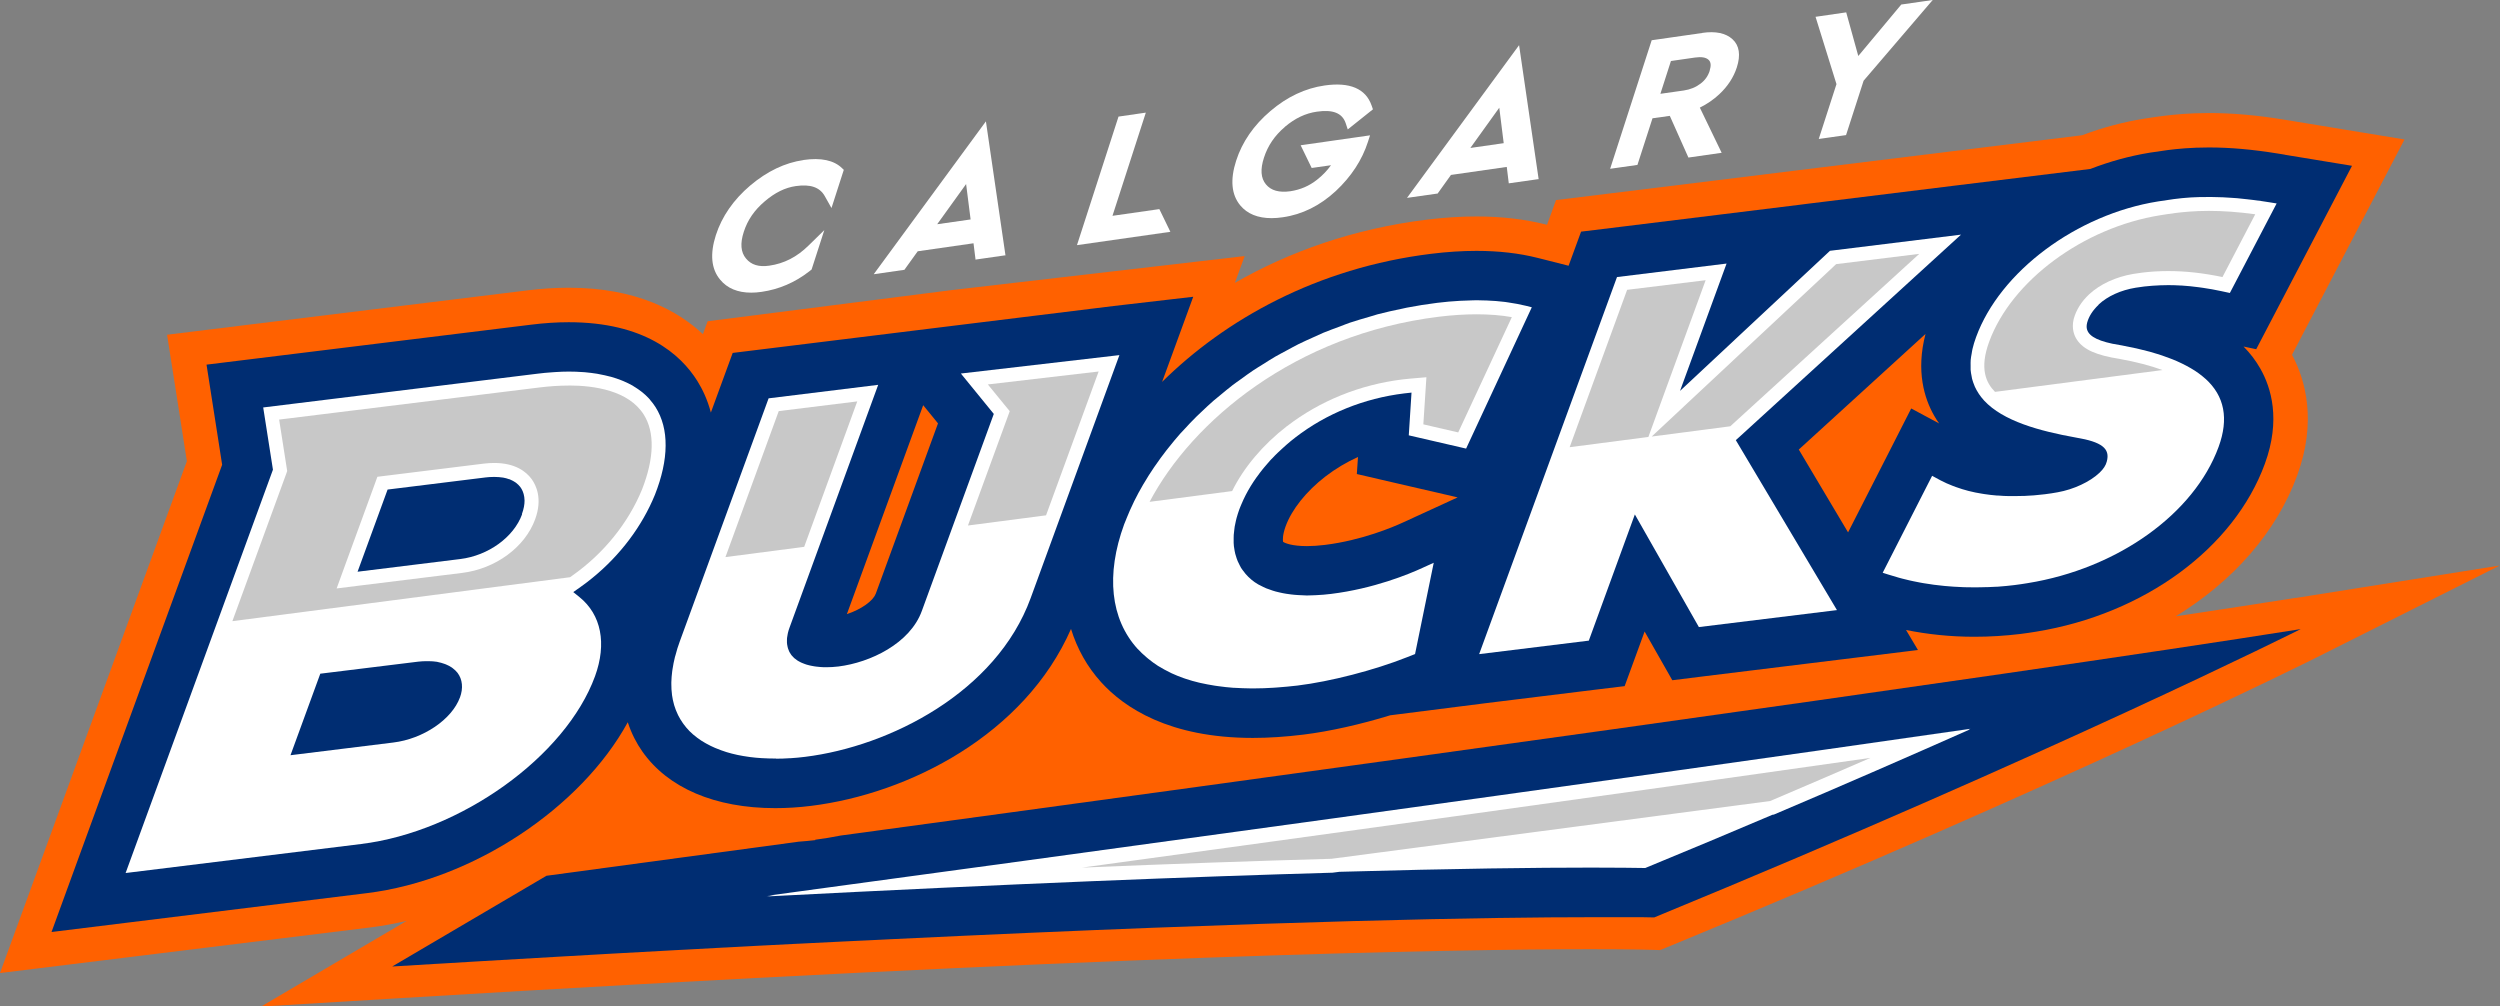 <?xml version="1.0" encoding="UTF-8"?> <svg xmlns="http://www.w3.org/2000/svg" width="231" height="93" viewBox="0 0 231 93" fill="none"><rect x="0" y="0" width="231" height="93" fill="#808080" stroke="none"/><g clip-path="url(#clip0_3_1763)"><path d="M212.133 55.239C208.927 55.746 205.192 56.321 201.033 56.948C206.308 53.73 210.34 49.184 212.26 43.935C214.075 38.971 213.056 35.171 211.783 32.782L212.885 30.669L217.207 22.397L222.177 12.886L211.612 11.146L210.965 11.042C208.495 10.639 206.248 10.444 204.098 10.444C202.253 10.444 200.825 10.594 199.917 10.706C199.352 10.78 198.794 10.855 198.154 10.96C196.183 11.273 194.248 11.796 192.381 12.498L180.254 13.991L168.143 15.484L165.65 15.79L158.59 16.663L148.465 17.91L143.778 18.485L142.945 20.77L142.855 20.747C140.899 20.254 138.734 20.001 136.428 20.001C134.984 20.001 133.444 20.098 131.86 20.292C125.082 21.128 119.138 23.248 114.101 26.137L115.009 23.659L102.548 25.107L87.899 26.809L65.387 29.683L64.948 30.878C62.642 28.713 58.788 26.585 52.546 26.585C51.326 26.585 50.039 26.667 48.715 26.832L23.368 29.952L15.437 30.93L16.68 38.851L17.267 42.614L4.352 77.994L0 89.909L12.551 88.364L34.304 85.684C35.405 85.549 36.499 85.333 37.585 85.086L34.75 86.751L24.119 93.007L36.417 92.261C101.804 88.297 133.779 87.707 147.014 87.707C150.987 87.707 152.743 87.767 152.758 87.767L153.39 87.789L153.978 87.55C190.521 72.514 213.673 60.935 213.904 60.823L230.985 52.252L212.118 55.254L212.133 55.239Z" fill="#FF6100"></path><path d="M75.334 77.628C74.82 77.688 74.314 77.733 73.808 77.77C59.673 79.689 50.493 80.921 50.493 80.921L36.238 89.305C37.533 89.23 38.812 89.148 40.077 89.073C40.345 89.058 40.605 89.043 40.873 89.028C41.907 88.969 42.941 88.901 43.961 88.842C44.214 88.827 44.474 88.812 44.727 88.797C47.227 88.647 49.682 88.506 52.077 88.371C52.256 88.364 52.434 88.349 52.62 88.341C53.677 88.282 54.726 88.222 55.76 88.162C55.931 88.155 56.102 88.14 56.273 88.132C58.349 88.013 60.387 87.901 62.381 87.796C62.619 87.781 62.85 87.774 63.081 87.759C63.133 87.759 63.185 87.759 63.237 87.752C63.378 87.744 63.519 87.737 63.661 87.729C64.725 87.669 65.774 87.617 66.815 87.558C66.86 87.558 66.904 87.558 66.957 87.55C66.979 87.55 67.001 87.55 67.016 87.55C67.767 87.513 68.504 87.468 69.248 87.431C69.575 87.416 69.903 87.393 70.222 87.378C70.23 87.378 70.245 87.378 70.252 87.378C71.435 87.319 72.596 87.259 73.749 87.199C73.764 87.199 73.771 87.199 73.786 87.199C75.006 87.139 76.204 87.08 77.394 87.02C77.915 86.998 78.428 86.968 78.942 86.945C79.381 86.923 79.805 86.9 80.236 86.886C80.943 86.848 81.657 86.818 82.349 86.781C118.587 85.034 138.206 84.75 147.007 84.75C147.289 84.75 147.542 84.75 147.803 84.75C148.16 84.75 148.495 84.75 148.807 84.75C148.859 84.75 148.911 84.75 148.963 84.75C149.246 84.75 149.514 84.75 149.759 84.75C149.826 84.75 149.901 84.75 149.968 84.75C150.169 84.75 150.362 84.75 150.548 84.75C150.697 84.75 150.838 84.75 150.972 84.75C151.054 84.75 151.136 84.75 151.21 84.75C151.381 84.75 151.545 84.75 151.679 84.75C151.709 84.75 151.738 84.75 151.768 84.75C152.11 84.75 152.371 84.765 152.549 84.765C152.549 84.765 152.564 84.765 152.572 84.765C152.646 84.765 152.705 84.765 152.758 84.765C152.758 84.765 152.772 84.765 152.78 84.765C152.795 84.765 152.795 84.765 152.802 84.765C152.832 84.765 152.862 84.765 152.862 84.765C189.725 69.595 212.587 58.128 212.587 58.128C184.324 62.622 115.991 72.007 77.684 77.203C76.888 77.359 76.1 77.494 75.326 77.591L75.334 77.628Z" fill="#002D72"></path><path d="M211.106 14.289L210.459 14.185C208.16 13.812 206.085 13.625 204.106 13.625C202.432 13.625 201.137 13.759 200.312 13.864C199.791 13.931 199.27 14.006 198.667 14.103C196.778 14.409 194.925 14.924 193.147 15.611L180.641 17.149L168.53 18.642L167.064 18.821L166.365 18.911L158.977 19.821L148.852 21.068L146.092 21.404L145.132 24.025L144.939 24.555L142.647 23.972L142.082 23.831C140.378 23.397 138.474 23.181 136.428 23.181C135.111 23.181 133.705 23.27 132.247 23.45C121.682 24.749 113.201 29.534 107.376 35.29L107.711 34.38L110.255 27.421L102.912 28.273L67.701 32.61L66.741 35.231L65.684 38.12C65.379 36.948 64.918 35.977 64.434 35.201C62.88 32.722 59.554 29.773 52.546 29.773C51.452 29.773 50.299 29.848 49.102 29.997L23.755 33.118L19.083 33.693L19.812 38.359L20.526 42.943L7.321 79.099L4.761 86.117L12.149 85.206L33.902 82.526C43.723 81.316 53.699 74.627 58.007 66.736C58.356 67.803 58.833 68.699 59.331 69.408C61.697 72.805 66.064 74.672 71.629 74.672C72.7 74.672 73.816 74.605 74.939 74.463C83.993 73.343 94.691 67.863 98.962 58.113C99.527 59.942 100.45 61.607 101.744 63.033C103.872 65.384 108.031 68.184 115.76 68.184C117.233 68.184 118.811 68.079 120.44 67.878C122.873 67.579 125.767 66.922 128.452 66.094L137.224 64.981L147.356 63.734L150.117 63.399L151.076 60.778L151.962 58.352L153.018 60.211L154.521 62.854L157.526 62.48L170.285 60.913L177.219 60.061L176.118 58.21C178.112 58.613 180.217 58.837 182.427 58.837C183.863 58.837 185.298 58.747 186.705 58.576C187.225 58.508 187.701 58.441 188.133 58.367C198.132 56.739 206.427 50.655 209.276 42.846C210.757 38.792 209.864 35.82 208.845 34.044C208.428 33.312 207.915 32.64 207.305 32.02L208.473 32.267L210.08 29.191L214.402 20.919L217.326 15.32L211.106 14.297V14.289ZM80.906 54.88C80.675 55.515 79.596 56.299 78.25 56.747L85.303 37.44L86.671 39.12L80.913 54.88H80.906ZM130.595 47.84L129.546 48.318C128.743 48.684 125.863 49.923 122.426 50.349C121.831 50.423 121.266 50.461 120.76 50.461C119.398 50.461 118.736 50.192 118.558 50.065C118.52 49.908 118.506 49.423 118.788 48.639C119.361 47.071 120.7 45.391 122.471 44.025C123.393 43.316 124.405 42.711 125.477 42.226L125.372 43.801L129.137 44.675L134.434 45.899L134.687 45.959L130.588 47.84H130.595ZM176.594 37.746L174.489 41.883L170.761 49.191L166.208 41.539L177.918 30.856C177.018 34.297 177.814 36.828 178.714 38.404C178.856 38.657 179.012 38.896 179.176 39.128L176.602 37.746H176.594Z" fill="#002D72"></path><path d="M105.122 59.957C105.367 60.226 105.635 60.48 105.918 60.718C105.977 60.771 106.044 60.823 106.104 60.875C106.386 61.107 106.684 61.323 106.996 61.525C107.041 61.555 107.093 61.584 107.138 61.607C107.428 61.786 107.733 61.95 108.053 62.107C108.12 62.137 108.187 62.174 108.261 62.212C108.618 62.376 108.983 62.525 109.37 62.66C109.452 62.689 109.533 62.712 109.615 62.742C109.98 62.861 110.352 62.973 110.746 63.063C110.798 63.078 110.85 63.093 110.902 63.1C111.326 63.197 111.773 63.279 112.234 63.354C112.338 63.369 112.45 63.384 112.554 63.399C113.023 63.466 113.499 63.518 113.997 63.555C114.027 63.555 114.057 63.555 114.086 63.555C114.563 63.585 115.061 63.6 115.567 63.608C115.679 63.608 115.79 63.608 115.909 63.608C116.467 63.608 117.047 63.585 117.635 63.548C117.747 63.548 117.858 63.533 117.97 63.526C118.595 63.481 119.227 63.421 119.882 63.346C122.94 62.973 127.002 61.92 129.992 60.733L130.751 60.435L132.477 51.998L131.428 52.476C130.216 53.036 126.942 54.395 122.969 54.88C122.508 54.94 122.069 54.97 121.638 54.992C121.511 54.992 121.392 55 121.266 55.007C121.087 55.007 120.909 55.022 120.745 55.022C120.641 55.022 120.544 55.015 120.44 55.007C120.276 55.007 120.113 55 119.956 54.985C119.726 54.97 119.502 54.955 119.287 54.925C119.138 54.91 118.997 54.888 118.855 54.865C118.647 54.835 118.446 54.791 118.245 54.746C118.119 54.716 117.992 54.694 117.873 54.656C117.672 54.604 117.494 54.537 117.308 54.47C117.211 54.432 117.107 54.402 117.01 54.365C116.809 54.283 116.631 54.186 116.452 54.096C116.393 54.059 116.318 54.037 116.259 53.999C116.028 53.865 115.812 53.716 115.619 53.551C115.619 53.551 115.612 53.544 115.604 53.536C115.418 53.38 115.254 53.215 115.098 53.036C115.054 52.984 115.009 52.924 114.964 52.864C114.86 52.738 114.763 52.603 114.674 52.469C114.63 52.394 114.592 52.319 114.555 52.245C114.488 52.118 114.421 51.983 114.362 51.849C114.325 51.767 114.295 51.677 114.265 51.588C114.22 51.453 114.176 51.319 114.139 51.177C114.116 51.088 114.094 50.991 114.079 50.894C114.057 50.752 114.034 50.61 114.012 50.468C114.005 50.371 113.99 50.274 113.99 50.169C113.982 50.02 113.982 49.871 113.99 49.721C113.99 49.624 113.99 49.52 113.997 49.423C114.005 49.266 114.027 49.102 114.049 48.945C114.064 48.848 114.072 48.751 114.086 48.654C114.116 48.475 114.161 48.295 114.198 48.116C114.22 48.034 114.235 47.952 114.258 47.87C114.332 47.609 114.414 47.34 114.511 47.071C114.57 46.899 114.652 46.735 114.719 46.563C114.949 46.011 115.232 45.466 115.559 44.928C115.559 44.913 115.574 44.899 115.582 44.891C115.738 44.637 115.902 44.391 116.08 44.137C116.103 44.107 116.125 44.07 116.155 44.04C116.318 43.809 116.489 43.585 116.668 43.361C116.713 43.301 116.765 43.249 116.809 43.189C116.973 42.987 117.144 42.786 117.323 42.592C117.397 42.502 117.486 42.42 117.568 42.338C117.724 42.174 117.881 42.002 118.052 41.845C118.178 41.718 118.32 41.599 118.453 41.472C118.587 41.352 118.706 41.233 118.848 41.114C119.123 40.875 119.406 40.636 119.703 40.412C122.56 38.209 126.034 36.806 129.754 36.35C129.985 36.321 130.208 36.298 130.424 36.276L130.171 40.225L135.468 41.45L141.539 28.392L140.973 28.25C140.46 28.123 139.917 28.026 139.359 27.944C139.262 27.929 139.158 27.914 139.061 27.899C138.518 27.832 137.953 27.787 137.365 27.765C137.253 27.765 137.134 27.765 137.015 27.757C136.822 27.757 136.628 27.742 136.435 27.742C136.145 27.742 135.84 27.765 135.535 27.772C135.327 27.772 135.118 27.78 134.902 27.795C134.225 27.832 133.526 27.892 132.805 27.981C131.845 28.101 130.907 28.25 129.985 28.429C129.844 28.452 129.717 28.497 129.576 28.519C128.802 28.676 128.036 28.847 127.292 29.041C127.039 29.109 126.801 29.191 126.548 29.265C125.938 29.445 125.32 29.616 124.725 29.818C124.42 29.922 124.137 30.042 123.84 30.154C123.319 30.348 122.791 30.535 122.285 30.744C121.95 30.886 121.63 31.042 121.31 31.184C120.864 31.386 120.418 31.58 119.986 31.796C119.622 31.976 119.287 32.17 118.937 32.356C118.565 32.558 118.186 32.752 117.821 32.961C117.442 33.185 117.077 33.416 116.713 33.648C116.408 33.842 116.088 34.029 115.79 34.23C115.396 34.491 115.024 34.768 114.644 35.044C114.399 35.223 114.139 35.395 113.9 35.581C113.499 35.888 113.119 36.209 112.732 36.53C112.539 36.686 112.338 36.843 112.152 37.007C111.743 37.358 111.364 37.724 110.977 38.09C110.835 38.224 110.687 38.359 110.553 38.493C110.151 38.889 109.764 39.299 109.392 39.71C109.295 39.815 109.191 39.919 109.094 40.023C108.7 40.464 108.336 40.912 107.979 41.36C107.919 41.434 107.852 41.517 107.793 41.591C107.421 42.069 107.071 42.547 106.744 43.025C106.706 43.077 106.669 43.122 106.639 43.174C106.297 43.674 105.977 44.182 105.68 44.69C105.665 44.719 105.642 44.749 105.628 44.772C105.323 45.294 105.047 45.809 104.787 46.332C104.787 46.347 104.772 46.354 104.772 46.369C104.512 46.899 104.281 47.422 104.073 47.945C104.073 47.945 104.073 47.945 104.073 47.952C104.006 48.116 103.931 48.281 103.872 48.445C102.168 53.111 102.607 57.195 105.114 59.957H105.122Z" fill="white"></path><path d="M60.075 36.948C60.038 36.903 60.001 36.858 59.956 36.813C59.77 36.612 59.562 36.418 59.338 36.238C59.301 36.209 59.257 36.179 59.219 36.149C59.004 35.985 58.773 35.828 58.535 35.686C58.505 35.664 58.475 35.649 58.446 35.626C58.185 35.477 57.895 35.343 57.605 35.216C57.545 35.193 57.478 35.163 57.419 35.141C57.114 35.022 56.801 34.91 56.467 34.82C56.459 34.82 56.452 34.82 56.444 34.812C56.422 34.812 56.392 34.805 56.37 34.797C56.05 34.708 55.715 34.641 55.366 34.574C55.306 34.566 55.239 34.551 55.18 34.536C54.815 34.477 54.436 34.432 54.041 34.394C53.967 34.394 53.893 34.387 53.818 34.38C53.416 34.35 53 34.335 52.568 34.335C52.568 34.335 52.561 34.335 52.553 34.335C52.152 34.335 51.735 34.35 51.304 34.38C51.199 34.38 51.095 34.394 50.991 34.402C50.56 34.432 50.121 34.469 49.667 34.529L24.32 37.649L25.22 43.398L11.606 80.667L33.359 77.987C42.577 76.852 52.271 69.901 54.979 62.488C56.08 59.464 55.559 56.799 53.543 55.171L52.97 54.709L53.647 54.231C54.026 53.962 54.406 53.678 54.763 53.38C57.3 51.312 59.324 48.632 60.514 45.72C61.161 44.077 61.496 42.554 61.503 41.188C61.518 39.822 61.206 38.627 60.573 37.62C60.425 37.381 60.246 37.157 60.06 36.94L60.075 36.948ZM42.502 64.436C41.759 66.474 39.11 68.274 36.335 68.61L26.842 69.782L29.595 62.249L38.649 61.136C38.917 61.107 39.17 61.092 39.415 61.092C39.445 61.092 39.475 61.092 39.504 61.092C39.534 61.092 39.564 61.092 39.594 61.092C39.869 61.092 40.137 61.114 40.382 61.151C40.404 61.151 40.419 61.159 40.434 61.166C40.665 61.211 40.881 61.271 41.082 61.346C41.119 61.36 41.163 61.375 41.201 61.39C41.401 61.472 41.587 61.569 41.751 61.681C41.781 61.704 41.818 61.734 41.848 61.756C42.011 61.883 42.16 62.017 42.279 62.174C42.733 62.779 42.815 63.585 42.502 64.444V64.436ZM48.239 47.526C47.465 49.639 45.121 51.334 42.532 51.655L33.039 52.827L35.814 45.235L44.868 44.115C45.114 44.085 45.352 44.07 45.575 44.07H45.59C45.635 44.07 45.679 44.07 45.724 44.07C45.724 44.07 45.731 44.07 45.739 44.07C45.977 44.07 46.207 44.092 46.423 44.122C46.423 44.122 46.423 44.122 46.431 44.122C46.431 44.122 46.431 44.122 46.438 44.122C46.453 44.122 46.46 44.122 46.475 44.13H46.49C46.684 44.167 46.87 44.212 47.041 44.279C47.041 44.279 47.048 44.279 47.056 44.279C47.07 44.279 47.093 44.294 47.108 44.294C47.115 44.294 47.13 44.301 47.137 44.309C47.309 44.383 47.472 44.466 47.614 44.563C47.636 44.578 47.658 44.593 47.673 44.607C47.673 44.607 47.688 44.615 47.695 44.622C47.837 44.734 47.963 44.854 48.067 44.988C48.112 45.041 48.149 45.108 48.186 45.167C48.343 45.436 48.462 45.794 48.469 46.257C48.469 46.608 48.402 47.019 48.224 47.497L48.239 47.526Z" fill="white"></path><path d="M71.703 70.103C72.127 70.103 72.551 70.088 72.983 70.058C73.005 70.058 73.027 70.058 73.05 70.058C73.496 70.028 73.942 69.991 74.396 69.931C82.2 68.968 92.058 63.966 95.234 55.261L97.593 48.803L99.483 43.629L103.433 32.812L88.784 34.514L91.827 38.247L85.176 56.456C84.082 59.464 80.407 61.219 77.469 61.584C77.089 61.629 76.71 61.652 76.353 61.652C76.353 61.652 76.345 61.652 76.338 61.652C76.182 61.652 76.025 61.652 75.877 61.637C75.839 61.637 75.802 61.637 75.765 61.629C75.646 61.622 75.519 61.607 75.408 61.592C75.356 61.592 75.296 61.577 75.244 61.569C75.147 61.555 75.051 61.54 74.962 61.517C74.902 61.502 74.85 61.495 74.79 61.48C74.701 61.458 74.619 61.435 74.537 61.413C74.485 61.398 74.433 61.375 74.381 61.36C74.299 61.331 74.225 61.301 74.151 61.271C74.106 61.248 74.054 61.233 74.009 61.211C73.935 61.174 73.861 61.136 73.786 61.092C73.749 61.069 73.712 61.047 73.674 61.025C73.585 60.965 73.511 60.905 73.436 60.845C73.421 60.83 73.399 60.815 73.384 60.808C73.295 60.726 73.213 60.636 73.139 60.547C73.117 60.524 73.102 60.494 73.087 60.472C73.035 60.405 72.99 60.33 72.945 60.248C72.923 60.211 72.908 60.173 72.893 60.129C72.864 60.061 72.834 59.987 72.811 59.912C72.797 59.867 72.789 59.815 72.774 59.77C72.759 59.696 72.745 59.621 72.73 59.539C72.73 59.487 72.715 59.434 72.715 59.382C72.715 59.3 72.715 59.21 72.715 59.121C72.715 59.061 72.715 59.009 72.722 58.949C72.73 58.852 72.752 58.748 72.774 58.636C72.782 58.583 72.789 58.531 72.804 58.479C72.841 58.314 72.893 58.15 72.96 57.971L75.244 51.715L81.144 35.559L71.019 36.806L65.089 53.036L62.813 59.263C62.649 59.703 62.523 60.121 62.418 60.532C62.404 60.592 62.381 60.651 62.366 60.703C62.27 61.092 62.195 61.458 62.143 61.823C62.136 61.891 62.121 61.958 62.113 62.017C62.069 62.368 62.039 62.712 62.032 63.04C62.032 63.093 62.032 63.145 62.032 63.197C62.032 63.533 62.046 63.861 62.091 64.175C62.091 64.183 62.091 64.197 62.091 64.205C62.136 64.518 62.195 64.81 62.277 65.093C62.284 65.131 62.292 65.16 62.307 65.198C62.389 65.474 62.493 65.735 62.612 65.982C62.634 66.026 62.649 66.071 62.671 66.109C62.798 66.355 62.932 66.586 63.088 66.803C63.11 66.84 63.14 66.87 63.162 66.907C63.326 67.131 63.505 67.348 63.698 67.542C63.705 67.549 63.72 67.564 63.728 67.572C63.921 67.766 64.137 67.953 64.368 68.124C64.39 68.139 64.412 68.162 64.434 68.177C64.658 68.348 64.903 68.505 65.156 68.647C65.193 68.669 65.238 68.692 65.275 68.714C65.528 68.856 65.788 68.983 66.064 69.102C66.108 69.117 66.153 69.14 66.198 69.155C66.48 69.274 66.77 69.379 67.076 69.476C67.098 69.476 67.12 69.491 67.142 69.498C67.448 69.588 67.767 69.677 68.095 69.744C68.117 69.744 68.139 69.752 68.162 69.759C68.489 69.826 68.824 69.886 69.166 69.931C69.218 69.931 69.27 69.946 69.322 69.953C69.657 69.998 69.999 70.028 70.349 70.05C70.409 70.05 70.461 70.05 70.52 70.058C70.877 70.08 71.242 70.088 71.606 70.088C71.636 70.088 71.666 70.088 71.703 70.088V70.103Z" fill="white"></path><path d="M146.806 59.195L151.061 47.534L156.976 57.941L169.735 56.373L160.391 40.673L160.443 40.621L160.651 40.434L181.199 21.68H181.192H181.199L169.088 23.174L155.235 36.119L159.535 24.353L149.41 25.6L136.673 60.442L146.806 59.195Z" fill="white"></path><path d="M193.913 28.138C194.747 27.362 195.967 26.809 197.336 26.585C197.559 26.548 197.819 26.511 198.124 26.473C198.615 26.414 199.121 26.384 199.627 26.361C199.754 26.361 199.873 26.354 199.999 26.354C200.118 26.354 200.237 26.346 200.356 26.346C200.75 26.346 201.145 26.361 201.547 26.384C201.569 26.384 201.584 26.384 201.599 26.384C202.112 26.414 202.633 26.473 203.161 26.541C203.302 26.563 203.444 26.578 203.585 26.6C204.136 26.682 204.694 26.779 205.274 26.906L206.04 27.071L210.362 18.799L209.715 18.694C209.165 18.605 208.636 18.53 208.138 18.47C207.959 18.448 207.788 18.433 207.617 18.41C207.305 18.373 206.992 18.343 206.702 18.313C206.509 18.298 206.33 18.291 206.152 18.276C205.899 18.261 205.646 18.239 205.408 18.231C205.222 18.224 205.051 18.224 204.872 18.216C204.656 18.216 204.441 18.201 204.24 18.201C204.195 18.201 204.15 18.201 204.106 18.201C203.95 18.201 203.808 18.201 203.659 18.209C203.525 18.209 203.392 18.209 203.273 18.209C203.072 18.209 202.893 18.224 202.707 18.231C202.603 18.231 202.484 18.239 202.387 18.246C202.194 18.261 202.015 18.276 201.829 18.291C201.747 18.291 201.666 18.306 201.584 18.313C201.331 18.336 201.093 18.366 200.87 18.395C200.349 18.463 199.858 18.537 199.404 18.612C191.875 19.814 184.8 25.092 182.59 31.147C182.449 31.535 182.337 31.901 182.256 32.252C182.218 32.401 182.211 32.535 182.181 32.677C182.144 32.871 182.107 33.073 182.092 33.26C182.077 33.446 182.085 33.611 182.085 33.79C182.085 33.917 182.077 34.051 182.085 34.17C182.099 34.372 182.137 34.566 182.174 34.753C182.189 34.835 182.196 34.917 182.218 34.992C182.27 35.208 182.345 35.402 182.427 35.604C182.449 35.649 182.456 35.693 182.479 35.738C182.576 35.955 182.695 36.156 182.821 36.35C182.828 36.365 182.843 36.388 182.851 36.403C182.992 36.612 183.156 36.813 183.327 37.007C185.083 38.904 188.416 39.822 191.83 40.434C194.204 40.83 195 41.442 194.665 42.651C194.583 42.987 194.367 43.331 193.995 43.682C193.117 44.518 191.6 45.227 190.119 45.488C189.77 45.556 189.36 45.615 188.944 45.668C188.706 45.697 188.43 45.727 188.148 45.75C188.073 45.75 187.999 45.765 187.925 45.772C187.649 45.794 187.352 45.809 187.047 45.824C187.017 45.824 186.987 45.824 186.957 45.824C186.69 45.832 186.407 45.839 186.117 45.839C186.05 45.839 185.975 45.839 185.908 45.839C185.827 45.839 185.752 45.839 185.67 45.839C185.328 45.839 184.979 45.817 184.614 45.787C184.577 45.787 184.547 45.787 184.51 45.787C184.13 45.757 183.744 45.712 183.357 45.653C183.267 45.638 183.171 45.623 183.081 45.608C182.702 45.548 182.33 45.474 181.951 45.376C181.928 45.376 181.906 45.369 181.884 45.361C181.497 45.264 181.11 45.138 180.73 45.003C180.634 44.966 180.545 44.936 180.448 44.899C180.061 44.749 179.682 44.585 179.317 44.391L178.528 43.965L173.96 52.924L174.481 53.089C174.809 53.193 175.128 53.29 175.456 53.38C175.56 53.41 175.657 53.432 175.761 53.462C175.984 53.522 176.207 53.574 176.43 53.626C176.542 53.656 176.661 53.678 176.773 53.701C176.988 53.745 177.197 53.79 177.412 53.828C177.524 53.85 177.636 53.865 177.74 53.887C177.978 53.925 178.208 53.962 178.439 53.992C178.521 53.999 178.595 54.014 178.677 54.029C178.99 54.074 179.295 54.104 179.6 54.134C179.652 54.134 179.704 54.141 179.756 54.149C180.009 54.171 180.254 54.193 180.5 54.208C180.597 54.208 180.693 54.216 180.79 54.223C180.991 54.231 181.184 54.246 181.378 54.253C181.482 54.253 181.579 54.253 181.675 54.261C181.869 54.261 182.055 54.261 182.241 54.268C182.323 54.268 182.404 54.268 182.486 54.268C182.814 54.268 183.133 54.268 183.439 54.253C183.498 54.253 183.55 54.253 183.61 54.253C183.892 54.246 184.16 54.231 184.421 54.216C184.45 54.216 184.488 54.216 184.525 54.216C184.8 54.193 185.068 54.171 185.313 54.149C185.365 54.149 185.417 54.141 185.47 54.134C185.708 54.111 185.938 54.089 186.147 54.059C186.608 53.999 187.024 53.94 187.367 53.88C195.647 52.544 202.737 47.482 204.999 41.293C205.951 38.687 205.549 36.597 203.786 34.999C203.786 34.999 203.778 34.999 203.771 34.992C203.592 34.827 203.392 34.671 203.183 34.514C203.161 34.499 203.146 34.492 203.131 34.477C202.93 34.327 202.707 34.185 202.476 34.051C202.447 34.029 202.41 34.014 202.372 33.991C202.149 33.864 201.919 33.737 201.673 33.618C201.613 33.588 201.561 33.566 201.502 33.536C201.271 33.424 201.026 33.319 200.773 33.215C200.684 33.178 200.587 33.148 200.498 33.11C200.259 33.021 200.021 32.931 199.761 32.842C199.627 32.797 199.478 32.752 199.337 32.707C199.106 32.64 198.883 32.565 198.638 32.498C198.429 32.438 198.206 32.386 197.983 32.334C197.79 32.289 197.604 32.237 197.403 32.192C196.971 32.095 196.517 32.005 196.056 31.916C195.736 31.863 195.446 31.811 195.178 31.759C193.571 31.416 192.835 30.93 192.805 30.206C192.805 30.087 192.812 29.96 192.85 29.825C193.006 29.236 193.378 28.661 193.906 28.168L193.913 28.138Z" fill="white"></path><path d="M70.914 82.764C71.145 82.75 71.361 82.742 71.591 82.727C71.338 82.764 71.078 82.794 70.833 82.832C93.449 81.66 110.501 80.995 123.126 80.637L123.765 80.555C134.583 80.249 142.097 80.166 147.022 80.166C149.454 80.166 151.084 80.189 152.021 80.204C156.12 78.517 160.034 76.874 163.776 75.284L163.902 75.269C170.553 72.447 176.609 69.797 181.995 67.408C181.958 67.408 181.913 67.423 181.876 67.423C181.943 67.393 182.01 67.363 182.07 67.34C146.419 72.484 97.764 79.129 70.922 82.764H70.914Z" fill="white"></path><path d="M52.546 35.626C51.69 35.626 50.775 35.686 49.816 35.805L25.793 38.769L26.485 43.196L26.537 43.525L26.425 43.839L21.471 57.396L52.672 53.335L52.903 53.171C55.767 51.155 58.051 48.333 59.324 45.227C60.454 42.345 60.514 39.949 59.487 38.314C58.089 36.089 54.934 35.619 52.538 35.619L52.546 35.626ZM49.451 47.974C48.506 50.565 45.791 52.558 42.688 52.939L33.196 54.111L31.105 54.373L31.827 52.387L34.602 44.794L34.869 44.055L35.651 43.958L44.705 42.838C45.032 42.801 45.352 42.778 45.657 42.778C47.606 42.778 48.61 43.577 49.109 44.249C49.533 44.824 50.15 46.071 49.444 47.989L49.451 47.974Z" fill="#C8C8C8"></path><path d="M67.031 51.476L74.307 50.528L79.21 37.09L71.956 37.985L67.031 51.476Z" fill="#C8C8C8"></path><path d="M91.277 35.522L92.832 37.425L93.3 37.993L93.047 38.687L89.439 48.557L96.655 47.616L101.514 34.327L91.277 35.522Z" fill="#C8C8C8"></path><path d="M118.915 39.382C121.958 37.037 125.648 35.544 129.591 35.059C129.844 35.029 130.082 34.999 130.312 34.984L131.8 34.857L131.703 36.35L131.517 39.21L134.739 39.956L139.694 29.303C138.697 29.124 137.603 29.041 136.428 29.041C135.349 29.041 134.173 29.116 132.953 29.265C119.666 30.901 110.158 38.911 106.223 46.369L113.848 45.376C114.92 43.196 116.698 41.091 118.907 39.382H118.915Z" fill="#C8C8C8"></path><path d="M156.113 37.067L152.616 40.337L159.877 39.389L177.338 23.457L169.66 24.405L156.113 37.067Z" fill="#C8C8C8"></path><path d="M154.022 35.678L157.601 25.891L150.347 26.779L145.035 41.322L152.311 40.374L154.022 35.678Z" fill="#C8C8C8"></path><path d="M204.106 19.485C202.752 19.485 201.695 19.597 201.018 19.68C200.52 19.747 200.044 19.814 199.605 19.889C192.507 21.023 185.856 25.943 183.796 31.587C182.888 34.066 183.513 35.372 184.339 36.209L199.813 34.193C198.697 33.782 197.373 33.439 195.848 33.163C193.698 32.827 192.515 32.297 191.92 31.408C191.659 31.02 191.399 30.378 191.607 29.489C191.838 28.631 192.336 27.847 193.043 27.19C194.055 26.249 195.506 25.585 197.12 25.309C197.366 25.271 197.641 25.234 197.953 25.189C198.742 25.092 199.553 25.047 200.356 25.047C201.948 25.047 203.585 25.227 205.356 25.6L208.384 19.799C206.851 19.59 205.437 19.485 204.098 19.485H204.106Z" fill="#C8C8C8"></path><path d="M123.021 79.353L163.56 74.015C166.677 72.686 169.779 71.357 172.83 70.028C149.551 73.35 122.493 77.091 99.988 80.166C108.269 79.823 115.961 79.547 123.014 79.353H123.021Z" fill="#C8C8C8"></path><path d="M74.24 14.79C72.529 15.036 70.877 15.827 69.322 17.141C67.775 18.455 66.704 20.001 66.146 21.725C65.588 23.465 65.714 24.853 66.54 25.839C67.195 26.638 68.162 27.041 69.412 27.041C69.717 27.041 70.044 27.018 70.379 26.966C71.978 26.735 73.459 26.1 74.761 25.085L74.991 24.905L76.167 21.262L74.701 22.696C73.63 23.748 72.447 24.353 71.085 24.547C70.111 24.689 69.412 24.473 68.928 23.883C68.445 23.3 68.377 22.494 68.727 21.419C69.077 20.329 69.709 19.411 70.662 18.605C71.606 17.798 72.544 17.335 73.533 17.194C74.872 16.999 75.743 17.298 76.204 18.112L76.829 19.224L77.952 15.738L77.967 15.693L77.811 15.544C77.059 14.804 75.854 14.551 74.247 14.782L74.24 14.79Z" fill="white"></path><path d="M102.793 19.941L105.836 10.527L105.873 10.407L103.351 10.773L99.512 22.651L108.142 21.419L107.123 19.321L102.793 19.941Z" fill="white"></path><path d="M118.721 11.721C119.659 10.93 120.626 10.467 121.682 10.318C123.17 10.101 124.033 10.452 124.346 11.393L124.532 11.96L126.86 10.101L126.734 9.743C126.191 8.19 124.718 7.563 122.389 7.899C120.611 8.153 118.93 8.944 117.39 10.258C115.85 11.564 114.778 13.11 114.22 14.849C113.655 16.604 113.781 17.985 114.6 18.978C115.254 19.762 116.222 20.157 117.494 20.157C117.821 20.157 118.163 20.128 118.528 20.075C120.328 19.821 121.972 19 123.431 17.649C124.852 16.32 125.856 14.79 126.399 13.102L126.592 12.505L120.18 13.423L121.199 15.521L122.984 15.267C122.627 15.768 122.203 16.208 121.69 16.611C120.961 17.186 120.157 17.529 119.227 17.671C118.186 17.813 117.449 17.611 116.973 17.037C116.497 16.462 116.437 15.648 116.794 14.558C117.152 13.453 117.784 12.527 118.714 11.736L118.721 11.721Z" fill="white"></path><path d="M157.296 3.046L152.616 3.718L148.815 15.476L148.777 15.596L151.299 15.238L152.691 10.93L154.29 10.706L155.986 14.506L156.009 14.558L158.977 14.133L159.081 14.118L157.065 9.944C157.72 9.623 158.33 9.205 158.865 8.705C159.639 7.981 160.182 7.152 160.48 6.234C160.852 5.084 160.718 4.203 160.078 3.621C159.468 3.061 158.523 2.859 157.288 3.039L157.296 3.046ZM157.98 6.532C157.824 7.018 157.549 7.413 157.132 7.727C156.693 8.063 156.18 8.272 155.577 8.362L153.42 8.668L154.394 5.637L156.626 5.316C157.221 5.233 157.623 5.301 157.869 5.525C158.092 5.726 158.121 6.055 157.973 6.532H157.98Z" fill="white"></path><path d="M175.679 0.418L171.706 5.174L170.59 1.142L167.756 1.553L169.69 7.772L168.091 12.722L168.053 12.841L170.575 12.483L172.197 7.458L178.447 0.157L178.588 0L175.679 0.418Z" fill="white"></path><path d="M80.742 25.338L83.532 24.935H83.562L84.797 23.218L89.952 22.479L90.131 23.913V23.987L92.824 23.599H92.906L91.098 11.213L80.742 25.324V25.338ZM86.597 20.717L89.268 17.007L89.684 20.277L86.605 20.717H86.597Z" fill="white"></path><path d="M130.007 18.284L132.797 17.888H132.834L134.069 16.163L139.225 15.424L139.411 16.94L142.097 16.559H142.171L140.363 4.173L130.007 18.284ZM135.862 13.67L138.533 9.952L138.942 13.229L135.862 13.67Z" fill="white"></path></g><defs><clipPath id="clip0_3_1763"><rect width="231" height="93" fill="white"></rect></clipPath></defs></svg> 